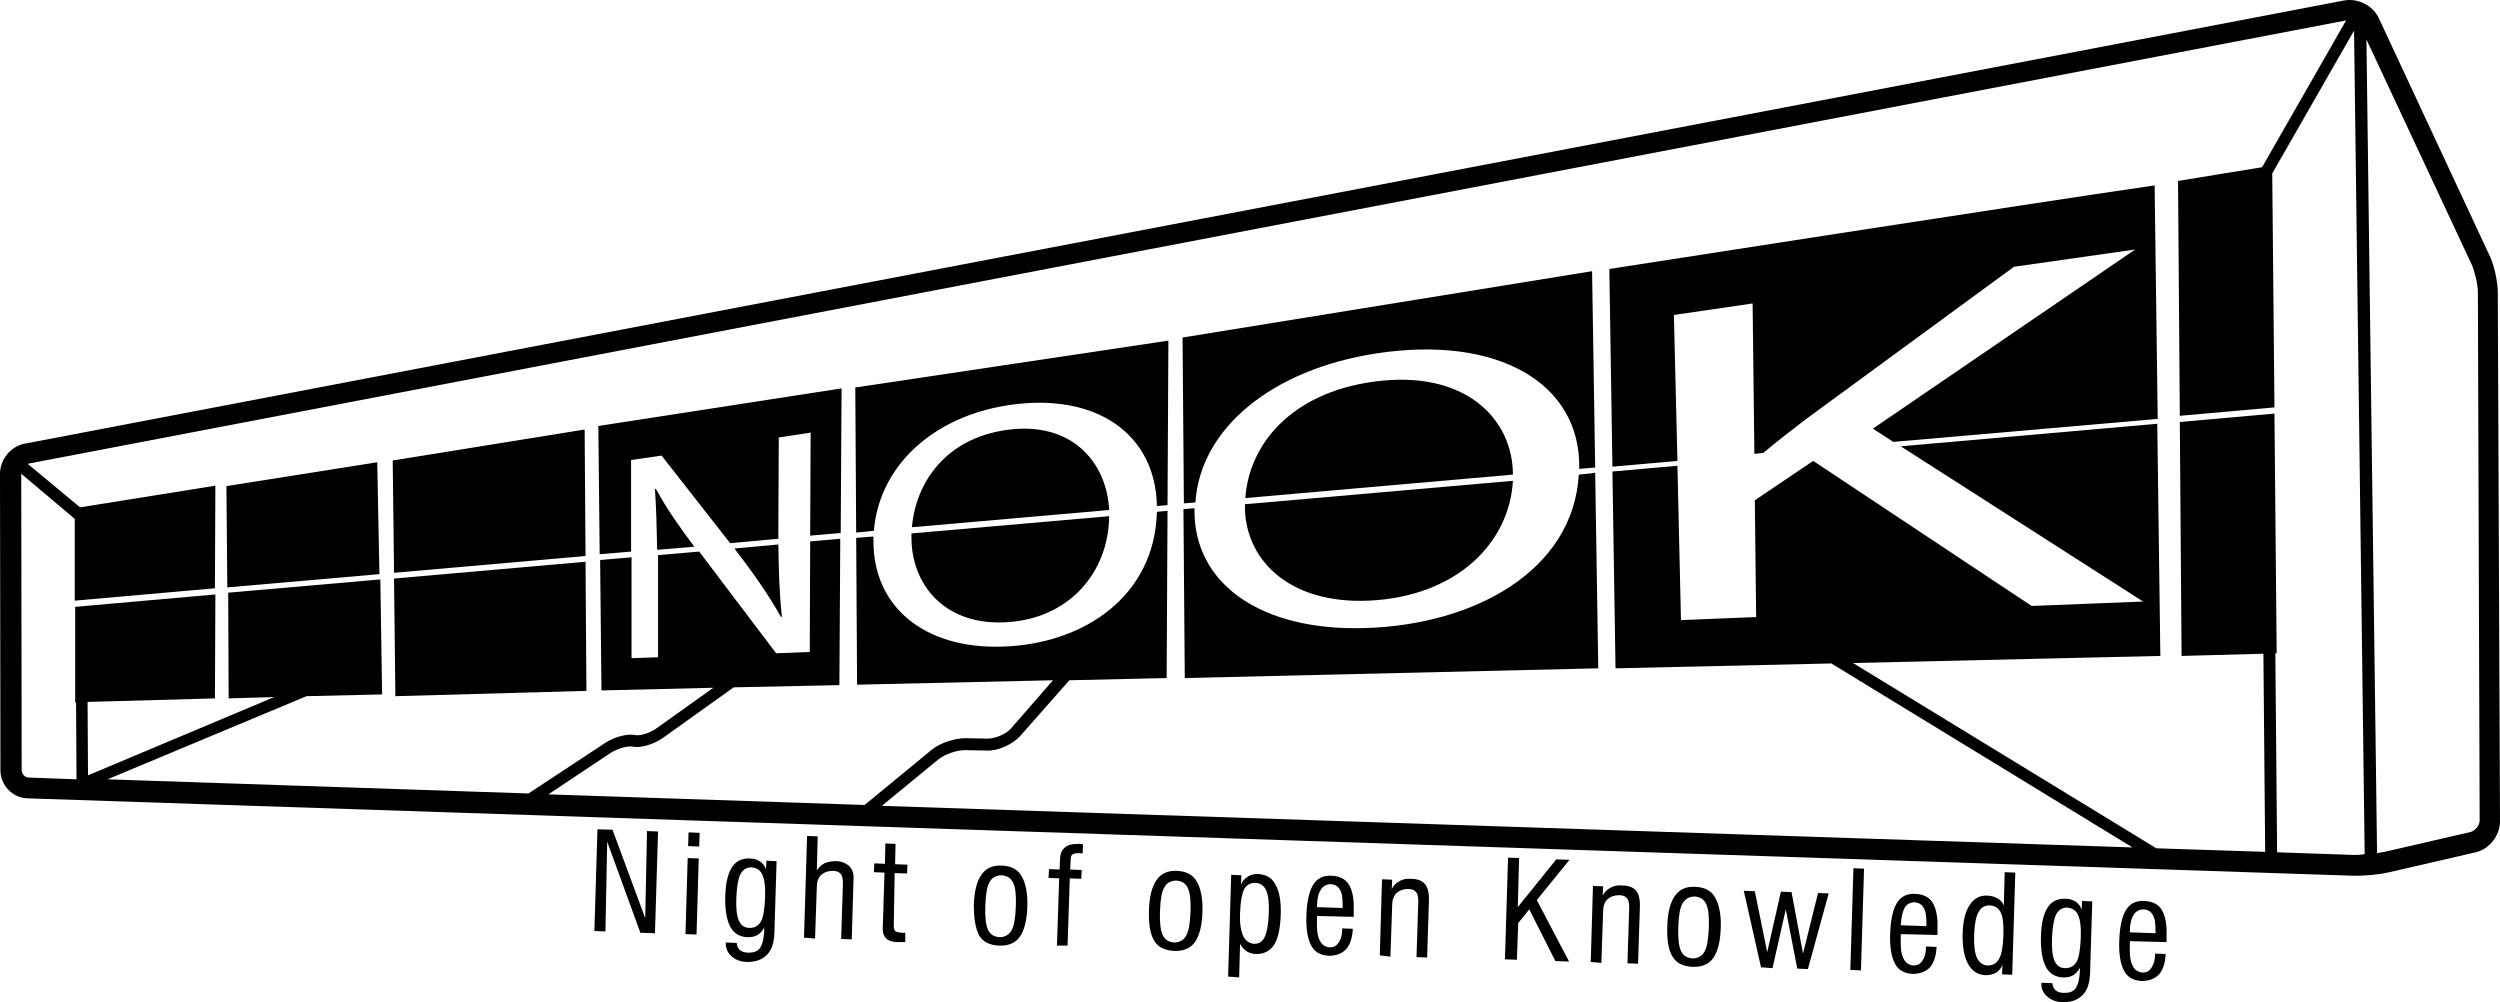 <?xml version="1.0" encoding="UTF-8" standalone="no"?>
<svg xmlns:dc="http://purl.org/dc/elements/1.1/" xmlns:cc="http://creativecommons.org/ns#" xmlns:rdf="http://www.w3.org/1999/02/22-rdf-syntax-ns#" xmlns:svg="http://www.w3.org/2000/svg" xmlns="http://www.w3.org/2000/svg" xmlns:sodipodi="http://sodipodi.sourceforge.net/DTD/sodipodi-0.dtd" xmlns:inkscape="http://www.inkscape.org/namespaces/inkscape" height="226.62" width="565.3" inkscape:version="1.0 (4035a4f, 2020-05-01)" sodipodi:docname="nook.svg" id="svg99" xml:space="preserve" viewBox="0 0 565.3 226.62" y="0px" x="0px" version="1.1"><defs id="defs103"></defs>
<style id="style10" type="text/css">
	.st0{fill:url(#SVGID_1_);}
	.st1{fill:url(#SVGID_2_);}
	.st2{fill:url(#SVGID_3_);}
	.st3{fill:url(#SVGID_4_);}
	.st4{display:none;fill:#000000;}
	.st5{fill:url(#SVGID_5_);}
	.st6{display:none;}
	.st7{display:inline;fill:#000000;}
	.st8{display:inline;}
	.st9{fill:#951B81;}
	.st10{fill:#000000;}
	.st11{display:inline;fill:#951B81;}
	.st12{fill:none;stroke:#000000;stroke-miterlimit:10;}
	.st13{fill:none;stroke:#000000;stroke-width:0.5;stroke-miterlimit:10;}
	.st14{display:inline;fill:none;stroke:#009FE3;stroke-width:2.902;stroke-miterlimit:10;}
	.st15{display:inline;fill:#009FE3;}
</style>

<g transform="translate(-13,-83.68)" id="Ebene_3">
	<g id="g63">
		<path id="path23" d="m 147.4,294.2 0.7,-23 3.4,0.1 7.4,20 0.4,-19.7 2.5,0.1 -0.7,23 -3.3,-0.1 -7.5,-20.6 -0.4,20.3 z" class="st10"></path>
		<path id="path25" d="m 168,294.9 0.5,-17.2 2.5,0.1 -0.5,17.2 z m 0.6,-19.9 0.1,-3.1 2.5,0.1 -0.1,3.1 z" class="st10"></path>
		<path id="path27" d="m 177.2,296.8 2.4,0.1 c 0,0.7 0.3,1.2 0.7,1.6 0.5,0.4 1.1,0.6 2,0.6 1.2,0 2,-0.3 2.6,-1.1 0.5,-0.8 0.8,-2 0.9,-3.7 0,0 0,-0.2 0,-0.4 0,-0.2 0,-0.4 0,-0.5 -0.4,0.8 -0.9,1.3 -1.5,1.7 -0.7,0.4 -1.4,0.5 -2.4,0.5 -1.7,-0.1 -3,-0.9 -3.8,-2.4 -0.8,-1.6 -1.2,-3.9 -1.1,-7.1 0.1,-2.8 0.6,-4.9 1.5,-6.3 0.9,-1.4 2.3,-2.1 4.1,-2 0.9,0 1.7,0.3 2.3,0.7 0.6,0.4 1.1,1.1 1.3,1.8 l 0.1,-2 2.3,0.1 -0.5,16.4 c -0.1,2.1 -0.6,3.7 -1.7,4.8 -1.1,1.1 -2.5,1.6 -4.4,1.6 -1.5,0 -2.7,-0.5 -3.6,-1.3 -0.9,-0.8 -1.3,-1.8 -1.3,-3 z m 2.3,-10.1 c -0.1,2.4 0.1,4.1 0.6,5.2 0.5,1.1 1.3,1.6 2.4,1.6 1.2,0 2,-0.5 2.6,-1.5 0.5,-1 0.8,-2.8 0.9,-5.3 0.1,-2.4 -0.1,-4.1 -0.6,-5.2 -0.5,-1.1 -1.3,-1.6 -2.5,-1.7 -1.1,0 -1.9,0.5 -2.5,1.6 -0.5,1 -0.8,2.8 -0.9,5.3 z" class="st10"></path>
		<path id="path29" d="m 194.8,295.7 0.7,-23 2.4,0.1 -0.2,7.7 c 0.5,-0.7 1.1,-1.3 1.7,-1.6 0.7,-0.3 1.5,-0.5 2.5,-0.5 1.3,0 2.3,0.4 3.1,1.1 0.7,0.7 1.1,1.7 1,2.9 l -0.4,13.7 -2.4,-0.1 0.4,-12.5 c 0,-1 -0.1,-1.8 -0.5,-2.2 -0.4,-0.5 -1,-0.7 -1.8,-0.7 -1.1,0 -1.9,0.3 -2.6,0.9 -0.7,0.7 -1,1.6 -1,2.7 l -0.4,11.7 z" class="st10"></path>
		<path id="path31" d="m 215.1,292.8 c 0,0.7 0.1,1.2 0.3,1.4 0.3,0.2 0.9,0.4 1.8,0.4 0.1,0 0.2,0 0.3,0 0.1,0 0.2,0 0.2,0 v 2.1 c -0.2,0 -0.4,0 -0.6,0 -0.6,0 -1,0 -1.2,0 -1.1,0 -2,-0.3 -2.5,-0.8 -0.5,-0.5 -0.8,-1.2 -0.8,-2.1 l 0.4,-12.8 -2.4,-0.1 0.1,-2 2.4,0.1 0.1,-4.6 2.3,0.1 -0.1,4.6 2.8,0.1 -0.1,2 -2.8,-0.1 z" class="st10"></path>
		<path id="path33" d="m 233.2,288.3 c 0.1,-3.1 0.7,-5.4 1.7,-6.8 1,-1.5 2.6,-2.2 4.6,-2.1 2.1,0.1 3.6,0.8 4.5,2.4 0.9,1.5 1.4,3.8 1.3,6.9 -0.1,3.1 -0.7,5.4 -1.7,6.8 -1,1.4 -2.6,2.1 -4.7,2 -2.1,-0.1 -3.6,-0.8 -4.5,-2.3 -0.8,-1.5 -1.2,-3.8 -1.2,-6.9 z m 2.6,0.1 c -0.1,2.6 0.1,4.4 0.6,5.5 0.5,1.1 1.4,1.6 2.6,1.7 1.2,0 2.1,-0.5 2.7,-1.5 0.6,-1 0.9,-2.8 1,-5.4 0.1,-2.6 -0.1,-4.4 -0.6,-5.4 -0.5,-1.1 -1.4,-1.6 -2.6,-1.7 -1.2,0 -2.2,0.5 -2.7,1.5 -0.6,0.9 -0.9,2.7 -1,5.3 z" class="st10"></path>
		<path id="path35" d="m 252,297.5 0.5,-15.2 -2.4,-0.1 0.1,-2 2.4,0.1 0.1,-2.3 c 0,-1.2 0.4,-2.1 1.1,-2.7 0.7,-0.6 1.7,-0.8 3.1,-0.8 0.1,0 0.3,0 0.4,0 0.1,0 0.3,0.1 0.6,0.1 l -0.1,2.1 c -0.2,0 -0.3,-0.1 -0.5,-0.1 -0.2,0 -0.3,0 -0.5,0 -0.6,0 -1,0.1 -1.3,0.3 -0.3,0.2 -0.4,0.6 -0.4,1.2 l -0.1,2.2 2.6,0.1 -0.1,2 -2.6,-0.1 -0.5,15.2 z" class="st10"></path>
		<path id="path37" d="m 272.8,289.5 c 0.1,-3.1 0.7,-5.4 1.7,-6.8 1,-1.5 2.6,-2.2 4.6,-2.1 2.1,0.1 3.6,0.8 4.5,2.4 0.9,1.5 1.4,3.8 1.3,6.9 -0.1,3.1 -0.7,5.4 -1.7,6.8 -1,1.4 -2.6,2.1 -4.7,2 -2.1,-0.1 -3.6,-0.8 -4.5,-2.3 -0.9,-1.4 -1.3,-3.7 -1.2,-6.9 z m 2.5,0.1 c -0.1,2.6 0.1,4.4 0.6,5.5 0.5,1.1 1.4,1.6 2.6,1.7 1.2,0 2.1,-0.5 2.7,-1.5 0.6,-1.1 0.9,-2.8 1,-5.4 0.1,-2.6 -0.1,-4.4 -0.6,-5.4 -0.5,-1.1 -1.4,-1.6 -2.6,-1.7 -1.2,0 -2.2,0.5 -2.7,1.5 -0.6,0.9 -0.9,2.7 -1,5.3 z" class="st10"></path>
		<path id="path39" d="m 290.7,304.5 0.7,-23 2.3,0.1 -0.1,2.2 c 0.2,-0.7 0.7,-1.3 1.4,-1.8 0.7,-0.5 1.5,-0.7 2.4,-0.7 1.8,0.1 3.2,0.8 4,2.4 0.9,1.5 1.3,3.8 1.2,6.8 -0.1,3.1 -0.6,5.4 -1.5,6.8 -0.9,1.4 -2.2,2.1 -4,2.1 -0.8,0 -1.5,-0.2 -2.2,-0.6 -0.6,-0.4 -1.1,-1 -1.5,-1.7 l -0.2,7.6 z m 2.7,-14.4 c -0.1,2.4 0.2,4.1 0.7,5.2 0.5,1.1 1.4,1.7 2.5,1.8 1.1,0 1.9,-0.5 2.4,-1.6 0.5,-1.1 0.8,-2.8 0.9,-5.3 0.1,-2.4 -0.1,-4.1 -0.6,-5.2 -0.5,-1.1 -1.3,-1.6 -2.4,-1.7 -1.2,0 -2.1,0.5 -2.6,1.5 -0.5,1.1 -0.8,2.8 -0.9,5.3 z" class="st10"></path>
		<path id="path41" d="m 316.5,293.6 2.4,0.1 c -0.1,2 -0.6,3.6 -1.5,4.6 -0.9,1 -2.3,1.5 -3.9,1.5 -1.9,-0.1 -3.2,-0.8 -4,-2.3 -0.8,-1.5 -1.2,-3.7 -1.1,-6.7 0.1,-3.2 0.6,-5.5 1.5,-7 0.9,-1.5 2.3,-2.2 4.2,-2.1 1.8,0.1 3.1,0.7 3.9,2 0.8,1.3 1.2,3.2 1.1,5.8 0,0.4 0,0.7 0,0.9 0,0.2 0,0.4 0,0.6 l -8.3,-0.2 v 0.8 c -0.1,2.2 0.1,3.7 0.6,4.7 0.5,1 1.2,1.5 2.3,1.6 0.8,0 1.5,-0.3 2,-1.1 0.5,-0.7 0.8,-1.7 0.8,-3 z m -5.7,-4.8 5.8,0.2 v -0.5 c 0,-1.6 -0.1,-2.8 -0.6,-3.6 -0.4,-0.8 -1.1,-1.2 -2,-1.3 -1,0 -1.8,0.4 -2.3,1.2 -0.6,0.9 -0.9,2.2 -0.9,4 z" class="st10"></path>
		<path id="path43" d="m 325,299.7 0.5,-17.2 2.3,0.1 -0.1,2.1 c 0.4,-0.8 1,-1.4 1.8,-1.8 0.7,-0.4 1.6,-0.6 2.6,-0.5 1.5,0 2.6,0.5 3.2,1.3 0.6,0.8 0.9,2.1 0.8,4 l -0.4,12.5 -2.4,-0.1 0.4,-12.6 c 0,-0.9 -0.1,-1.6 -0.5,-2.1 -0.4,-0.5 -1,-0.7 -1.8,-0.7 -1.1,0 -1.9,0.3 -2.6,0.9 -0.7,0.7 -1,1.6 -1,2.7 l -0.4,11.7 z" class="st10"></path>
		<path id="path45" d="m 353.3,300.6 0.7,-23 2.5,0.1 -0.3,11.1 8.7,-10.8 3,0.1 -7.4,9.1 7.3,13.9 -3.1,-0.1 -5.9,-11.7 -2.5,3.1 -0.3,8.3 z" class="st10"></path>
		<path id="path47" d="m 372.7,301.2 0.5,-17.2 2.3,0.1 -0.1,2.1 c 0.4,-0.8 1,-1.4 1.8,-1.8 0.7,-0.4 1.6,-0.6 2.6,-0.5 1.5,0 2.6,0.5 3.2,1.2 0.6,0.8 0.9,2.1 0.8,4 l -0.4,12.5 -2.4,-0.1 0.4,-12.6 c 0,-0.9 -0.1,-1.6 -0.5,-2.1 -0.4,-0.5 -1,-0.7 -1.8,-0.7 -1.1,0 -1.9,0.3 -2.6,0.9 -0.7,0.7 -1,1.6 -1,2.7 l -0.4,11.7 z" class="st10"></path>
		<path id="path49" d="m 390,293.1 c 0.1,-3.1 0.7,-5.4 1.7,-6.8 1,-1.5 2.6,-2.2 4.6,-2.1 2.1,0.1 3.6,0.8 4.5,2.4 0.9,1.5 1.4,3.8 1.3,6.9 -0.1,3.1 -0.7,5.4 -1.7,6.8 -1,1.4 -2.6,2.1 -4.7,2 -2.1,-0.1 -3.6,-0.8 -4.5,-2.3 -0.9,-1.4 -1.3,-3.7 -1.2,-6.9 z m 2.5,0.1 c -0.1,2.6 0.1,4.4 0.6,5.5 0.5,1.1 1.4,1.6 2.6,1.7 1.2,0 2.1,-0.5 2.7,-1.5 0.6,-1.1 0.9,-2.8 1,-5.4 0.1,-2.6 -0.1,-4.4 -0.6,-5.4 -0.5,-1.1 -1.4,-1.6 -2.6,-1.7 -1.2,0 -2.1,0.5 -2.7,1.5 -0.6,0.9 -0.9,2.7 -1,5.3 z" class="st10"></path>
		<path id="path51" d="m 411.2,302.4 -3.9,-17.3 2.5,0.1 2.8,13.8 3.1,-13.7 2.4,0.1 2.6,13.9 3.4,-13.7 2.4,0.1 -4.7,17.1 -2.4,-0.1 -2.6,-13.4 -3,13.3 z" class="st10"></path>
		<path id="path53" d="m 431.4,303 0.7,-23 2.4,0.1 -0.7,23 z" class="st10"></path>
		<path id="path55" d="m 448.5,297.7 2.4,0.1 c -0.1,2 -0.6,3.6 -1.5,4.6 -0.9,1 -2.3,1.5 -3.9,1.5 -1.9,-0.1 -3.2,-0.8 -4,-2.3 -0.8,-1.5 -1.2,-3.7 -1.1,-6.7 0.1,-3.2 0.6,-5.5 1.5,-7 0.9,-1.5 2.3,-2.2 4.2,-2.1 1.8,0.1 3.1,0.7 3.9,2 0.8,1.3 1.2,3.2 1.1,5.8 0,0.4 0,0.7 0,0.9 0,0.2 0,0.4 0,0.6 l -8.3,-0.2 v 0.8 c -0.1,2.2 0.1,3.7 0.6,4.7 0.5,1 1.2,1.5 2.3,1.6 0.8,0 1.5,-0.3 2,-1.1 0.5,-0.7 0.8,-1.7 0.8,-3 z m -5.7,-4.8 5.8,0.2 v -0.5 c 0,-1.6 -0.1,-2.8 -0.6,-3.6 -0.4,-0.8 -1.1,-1.2 -2,-1.3 -1,0 -1.8,0.4 -2.3,1.2 -0.5,0.9 -0.8,2.2 -0.9,4 z" class="st10"></path>
		<path id="path57" d="m 468,304.1 -2.3,-0.1 0.1,-2.2 c -0.2,0.7 -0.7,1.3 -1.4,1.8 -0.7,0.4 -1.5,0.6 -2.4,0.6 -1.8,-0.1 -3.1,-0.9 -4,-2.6 -0.9,-1.6 -1.3,-4 -1.2,-7.1 0.1,-2.7 0.6,-4.7 1.6,-6.2 1,-1.5 2.3,-2.2 4,-2.1 0.9,0 1.7,0.3 2.4,0.7 0.7,0.4 1.1,1 1.3,1.6 l 0.2,-7.6 2.4,0.1 z m -2,-8.8 c 0.1,-2.5 -0.1,-4.3 -0.6,-5.3 -0.5,-1 -1.3,-1.5 -2.5,-1.6 -1.1,0 -2,0.5 -2.5,1.5 -0.6,1 -0.9,2.7 -1,4.9 -0.1,2.5 0.1,4.3 0.6,5.4 0.5,1.1 1.3,1.7 2.4,1.8 1.2,0 2.1,-0.5 2.6,-1.5 0.6,-0.9 0.9,-2.7 1,-5.2 z" class="st10"></path>
		<path id="path59" d="m 474.7,305.9 2.4,0.1 c 0,0.7 0.3,1.2 0.7,1.6 0.5,0.4 1.1,0.6 2,0.6 1.2,0 2,-0.3 2.6,-1.1 0.5,-0.8 0.8,-2 0.9,-3.7 0,0 0,-0.2 0,-0.4 0,-0.2 0,-0.4 0,-0.5 -0.4,0.8 -0.9,1.3 -1.5,1.7 -0.7,0.4 -1.4,0.5 -2.4,0.5 -1.7,-0.1 -3,-0.9 -3.8,-2.4 -0.8,-1.6 -1.2,-3.9 -1.1,-7.1 0.1,-2.8 0.6,-4.9 1.5,-6.3 0.9,-1.4 2.3,-2.1 4.1,-2 0.9,0 1.7,0.3 2.3,0.7 0.6,0.4 1.1,1.1 1.3,1.8 l 0.1,-2 2.3,0.1 -0.5,16.4 c -0.1,2.1 -0.6,3.7 -1.7,4.8 -1.1,1.1 -2.5,1.6 -4.4,1.6 -1.5,0 -2.7,-0.5 -3.6,-1.3 -0.9,-0.8 -1.4,-1.8 -1.3,-3 z m 2.3,-10.1 c -0.1,2.4 0.1,4.1 0.6,5.2 0.5,1.1 1.3,1.6 2.4,1.6 1.2,0 2,-0.5 2.6,-1.5 0.5,-1 0.8,-2.8 0.9,-5.3 0.1,-2.4 -0.1,-4.1 -0.6,-5.2 -0.5,-1.1 -1.3,-1.6 -2.5,-1.7 -1.1,0 -1.9,0.5 -2.5,1.6 -0.5,1.1 -0.8,2.9 -0.9,5.3 z" class="st10"></path>
		<path id="path61" d="m 500.3,299.3 2.4,0.1 c -0.1,2 -0.6,3.6 -1.5,4.6 -0.9,1 -2.3,1.5 -3.9,1.5 -1.9,-0.1 -3.2,-0.8 -4,-2.3 -0.8,-1.5 -1.2,-3.7 -1.1,-6.7 0.1,-3.2 0.6,-5.5 1.5,-7 0.9,-1.5 2.3,-2.2 4.2,-2.1 1.8,0.1 3.1,0.7 3.9,2 0.8,1.3 1.2,3.2 1.1,5.8 0,0.4 0,0.7 0,0.9 0,0.2 0,0.4 0,0.6 l -8.3,-0.2 v 0.8 c -0.1,2.2 0.1,3.7 0.6,4.7 0.5,1 1.2,1.5 2.3,1.6 0.8,0 1.5,-0.3 2,-1.1 0.5,-0.8 0.8,-1.7 0.8,-3 z m -5.7,-4.8 5.8,0.2 v -0.5 c 0,-1.6 -0.1,-2.8 -0.6,-3.6 -0.4,-0.8 -1.1,-1.2 -2,-1.3 -1,0 -1.8,0.4 -2.3,1.2 -0.6,0.9 -0.9,2.2 -0.9,4 z" class="st10"></path>
	</g>
	<g id="g95">
		<polygon id="polygon65" points="102.1,213.2 145.4,209.4 145.2,180.8 101.8,187.8 " class="st10"></polygon>
		<polygon id="polygon67" points="145.6,239.9 145.4,210.7 102.1,214.5 102.4,241.1 " class="st10"></polygon>
		<path id="path69" d="m 370,191 c -1.3,21.8 -23.7,34 -48.4,34.7 -23.6,0.7 -38.7,-10.1 -38.5,-26.8 0,-0.1 0,-0.2 0,-0.3 l -2.5,0.2 0.3,38.2 93.5,-2.2 -0.7,-44.2 z" class="st10"></path>
		<path id="path71" d="m 294.5,197.8 c -0.2,12.1 9.6,22.5 28,21.7 19.7,-0.9 31.8,-12.9 32.6,-27.1 l -60.6,5.3 c 0,0 0,0 0,0.1 z" class="st10"></path>
		<path id="path73" d="m 324.2,163.6 c 27.3,-4.2 46.3,6.6 45.9,26.1 l 3.6,-0.3 -0.7,-44.4 -92.6,15 0.3,37.5 2.6,-0.2 c 1.1,-16.8 17.4,-30.1 40.9,-33.7 z" class="st10"></path>
		<path id="path75" d="m 323.5,170 c -18.7,2.6 -28.1,14.3 -28.9,26.3 l 60.5,-5.3 c 0,-12.5 -10.7,-23.9 -31.6,-21 z" class="st10"></path>
		<path id="path77" d="m 409.3,152.3 0.4,34 2,-0.2 c 3.2,-2.7 6.5,-5.2 9.6,-7.6 l 47.1,-34.5 27.4,-3.9 -59.3,40.5 4.6,3 59.8,-5.2 -0.7,-52.8 c -27.6,4 -123.3,18.9 -123.3,18.9 l 0.7,44.7 14.7,-1.3 -0.8,-33 z" class="st10"></path>
		<path id="path79" d="m 240.6,180.9 c -13.6,1.9 -20.5,11.7 -21.4,22 l 44.6,-3.9 c -0.5,-10.6 -8.3,-20.2 -23.2,-18.1 z" class="st10"></path>
		<path id="path81" d="m 241,175.3 c 19.7,-3 33.3,6.4 33.6,22.8 l 2.4,-0.2 0.2,-37.2 -70.8,10.6 0.2,32.8 4,-0.4 c 1.2,-14.6 13.3,-25.8 30.4,-28.4 z" class="st10"></path>
		<polygon id="polygon83" points="98.8,213.5 98.3,188.2 64.2,193.6 64.4,216.5 " class="st10"></polygon>
		<path id="path85" d="m 162.6,186.7 15.5,19.8 10.9,-1 c 0,-0.8 0,-1.6 0,-2.4 l 0.1,-20.5 7.2,-1.1 -0.1,23.3 6.9,-0.6 0.2,-32.7 -55,8.5 0.3,29 7.1,-0.6 v -20.7 z" class="st10"></path>
		<path id="path87" d="m 161.1,194.3 c 0.3,4.4 0.4,8.6 0.5,13.7 l 8.4,-0.7 c -3.3,-4.4 -6.4,-8.8 -8.7,-13.1 z" class="st10"></path>
		<path id="path89" d="m 179.5,208.3 c 4.1,5.3 7.4,10.1 10.1,14.9 l 0.2,-0.1 c -0.6,-5.4 -0.7,-10.4 -0.8,-16.3 l -9.9,0.9 z" class="st10"></path>
		<path id="path91" d="m 219.1,205 c -0.1,10.7 7.3,20 21,19.4 14.7,-0.6 23.6,-11.4 23.7,-24 l -44.7,3.9 c 0,0.2 0,0.4 0,0.7 z" class="st10"></path>
		<path id="path93" d="m 577.8,149.8 c 0,-2.4 -0.8,-6.1 -1.8,-8.2 L 550.9,87.8 c -1.3,-2.9 -4.8,-4.6 -7.9,-4 L 18.6,184 c -3.2,0.6 -5.6,3.6 -5.6,6.8 l 0.1,67.1 c 0,3.3 2.7,6.2 6.1,6.3 l 525.9,17.5 c 0.2,0 0.4,0 0.7,0 2.3,0 5.4,-0.3 7.5,-0.8 l 19.5,-4.5 c 3.1,-0.7 5.5,-3.8 5.5,-7 z m -32.6,127.2 -17.3,-0.6 -0.4,-45 h 0.3 l -0.5,-54.2 -21.4,1.9 0.4,52.9 18.5,-0.5 0.4,44.8 -24.6,-0.8 -68.6,-41.9 69.5,-1.6 -0.7,-52.5 -58,5.1 54.8,35.1 -25.2,1 -49.4,-32.8 -13.2,8.9 0.3,26.4 -17,0.7 -0.8,-34.9 -14.7,1.3 0.7,44.5 48.8,-1.1 68.1,41.6 -282.8,-9.4 12.9,-10.6 c 1.4,-1.1 4.1,-2 5.9,-2 l 5,0.1 c 2.5,0.1 5.7,-1.4 7.4,-3.2 l 11.2,-12.7 22,-0.5 0.2,-37.8 -2.4,0.2 c -0.5,19.3 -16.8,30 -35.1,30.5 -17.6,0.5 -29.1,-9.1 -29,-24 0,-0.3 0,-0.6 0,-0.9 l -3.9,0.3 0.2,33.2 44.3,-1 -9.5,10.9 c -1.1,1.3 -3.6,2.3 -5.3,2.3 l -5,-0.1 c -2.4,0 -5.8,1.1 -7.6,2.6 l -15.2,12.5 -71.5,-2.4 14.1,-9.4 c 1.6,-1 3.9,-1.6 4.9,-1.4 1.8,0.4 4.8,-0.5 6.8,-1.9 l 16.1,-11.5 23.9,-0.5 0.2,-33.1 -6.8,0.6 -0.1,25 -7.6,0.3 -17.4,-23 -9.3,0.8 c 0,1.2 0,2.4 0,3.7 v 19.4 l -6,0.2 v -22.8 l -7.1,0.6 0.3,29.5 25.3,-0.6 -12.9,9.2 c -1.5,1.1 -3.8,1.7 -4.7,1.5 -1.8,-0.4 -4.8,0.4 -6.9,1.8 l -17.3,11.4 -95.2,-3.2 45,-18.8 17.1,-0.4 -0.4,-26 -34.4,3 0.1,23.9 10.3,-0.3 -42.1,17.7 -0.1,-16.6 28.8,-0.8 0.1,-23.5 -31.7,2.8 v 21.6 h 0.2 l 0.1,17.4 -10.8,-0.4 c -0.8,0 -1.6,-0.8 -1.6,-1.6 l -0.1,-67.1 c 0,0 0,0 0,0 L 29.9,201 v 18.5 l 31.7,-2.8 0.1,-23.2 -30.6,4.9 -11.8,-9.8 c 0.1,0 0.1,-0.1 0.2,-0.1 l 524,-100.2 -19,33.2 c -4.8,0.8 -15.6,2.5 -19,3.1 l 0.4,53.1 21.4,-1.9 -0.5,-52.9 18.5,-32.3 2.4,186.2 c -0.9,0.2 -1.8,0.2 -2.5,0.2 z m 26.5,-5.2 -19.5,4.5 c -0.5,0.1 -1.1,0.2 -1.7,0.3 l -2.4,-184 23.8,50.9 c 0.7,1.6 1.4,4.5 1.4,6.3 l 0.4,119.5 c -0.1,1.1 -1,2.2 -2,2.5 z" class="st10"></path>
	</g>
</g>
<g transform="translate(-13,-83.68)" class="st6" id="Ebene_2">
</g>
</svg>
